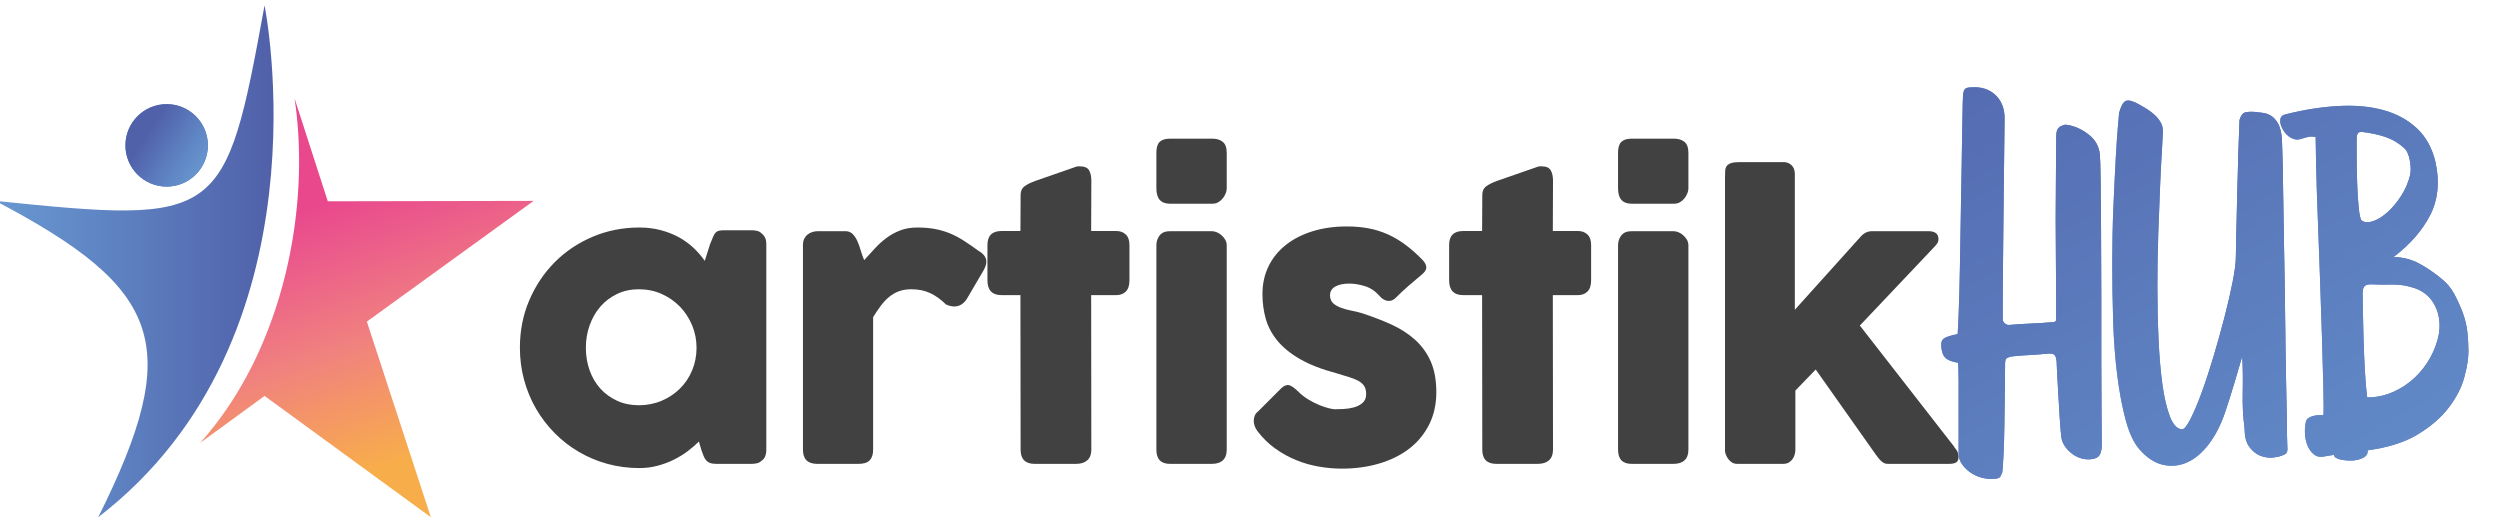 <?xml version="1.0" encoding="utf-8"?>
<!-- Generator: Adobe Illustrator 28.3.0, SVG Export Plug-In . SVG Version: 6.00 Build 0)  -->
<svg version="1.1" id="Capa_1" xmlns="http://www.w3.org/2000/svg" xmlns:xlink="http://www.w3.org/1999/xlink" x="0px" y="0px"
	 width="206.78px" height="43px" viewBox="0 0 206.78 43" enable-background="new 0 0 206.78 43" xml:space="preserve">
<g>
	<g>
		<path fill="#414142" d="M63.385,37.246c0,0.172-0.03,0.336-0.091,0.492c-0.061,0.157-0.162,0.28-0.303,0.371
			c-0.111,0.111-0.242,0.182-0.394,0.212c-0.151,0.03-0.283,0.045-0.394,0.045h-2.985c-0.212,0-0.384-0.028-0.515-0.083
			c-0.131-0.055-0.237-0.134-0.318-0.235c-0.081-0.101-0.149-0.225-0.205-0.371c-0.056-0.146-0.114-0.305-0.174-0.477l-0.197-0.682
			c-0.273,0.273-0.583,0.541-0.932,0.803c-0.348,0.263-0.733,0.498-1.152,0.705c-0.419,0.207-0.869,0.374-1.349,0.5
			c-0.48,0.126-0.977,0.189-1.493,0.189c-0.919,0-1.801-0.116-2.644-0.348c-0.844-0.232-1.632-0.563-2.364-0.993
			c-0.733-0.429-1.397-0.945-1.993-1.546c-0.596-0.601-1.109-1.27-1.538-2.008c-0.43-0.737-0.76-1.533-0.993-2.387
			c-0.233-0.853-0.349-1.745-0.349-2.675c0-1.404,0.258-2.71,0.773-3.917c0.515-1.207,1.217-2.258,2.106-3.152
			c0.889-0.894,1.935-1.596,3.137-2.106c1.202-0.51,2.49-0.765,3.864-0.765c0.626,0,1.21,0.071,1.75,0.212
			c0.54,0.142,1.035,0.333,1.485,0.576c0.449,0.242,0.856,0.533,1.22,0.871c0.364,0.339,0.682,0.705,0.955,1.099l0.439-1.379
			c0.101-0.252,0.184-0.457,0.25-0.614c0.066-0.157,0.136-0.273,0.212-0.348c0.076-0.076,0.169-0.126,0.28-0.152
			c0.111-0.025,0.268-0.038,0.47-0.038h2.258c0.111,0,0.242,0.015,0.394,0.045c0.151,0.03,0.283,0.101,0.394,0.212
			c0.141,0.111,0.242,0.237,0.303,0.379c0.061,0.142,0.091,0.303,0.091,0.485V37.246z M48.458,28.76
			c0,0.667,0.103,1.291,0.311,1.872c0.207,0.581,0.502,1.084,0.886,1.508c0.384,0.424,0.846,0.76,1.387,1.008
			c0.54,0.248,1.139,0.371,1.796,0.371c0.677,0,1.306-0.124,1.887-0.371c0.581-0.247,1.086-0.583,1.515-1.008
			c0.429-0.424,0.765-0.927,1.008-1.508c0.242-0.581,0.364-1.205,0.364-1.872c0-0.646-0.121-1.263-0.364-1.849
			s-0.578-1.101-1.008-1.546c-0.43-0.444-0.935-0.796-1.515-1.053c-0.581-0.258-1.21-0.386-1.887-0.386
			c-0.657,0-1.255,0.129-1.796,0.386c-0.541,0.258-1.003,0.609-1.387,1.053c-0.384,0.445-0.679,0.96-0.886,1.546
			C48.562,27.497,48.458,28.113,48.458,28.76z"/>
		<path fill="#414142" d="M66.415,20.244c0-0.192,0.035-0.358,0.106-0.5c0.071-0.141,0.164-0.258,0.28-0.349
			c0.116-0.091,0.247-0.159,0.394-0.205c0.146-0.045,0.29-0.068,0.432-0.068h2.288c0.252,0,0.455,0.076,0.606,0.227
			c0.152,0.151,0.28,0.344,0.386,0.576c0.106,0.233,0.199,0.49,0.28,0.773c0.081,0.283,0.177,0.556,0.288,0.818
			c0.303-0.333,0.604-0.662,0.902-0.985c0.298-0.323,0.619-0.611,0.962-0.864c0.343-0.252,0.72-0.457,1.129-0.614
			c0.409-0.157,0.876-0.235,1.402-0.235c0.546,0,1.033,0.04,1.462,0.121c0.429,0.081,0.836,0.2,1.22,0.356
			c0.384,0.157,0.765,0.356,1.144,0.599c0.379,0.242,0.79,0.525,1.235,0.849c0.434,0.253,0.652,0.551,0.652,0.894
			c0,0.222-0.086,0.48-0.258,0.773l-1.379,2.349c-0.273,0.394-0.611,0.591-1.015,0.591c-0.202,0-0.43-0.055-0.682-0.167
			c-0.434-0.424-0.877-0.74-1.326-0.947c-0.45-0.207-0.962-0.311-1.538-0.311c-0.394,0-0.74,0.056-1.038,0.167
			c-0.298,0.111-0.568,0.268-0.811,0.47c-0.242,0.202-0.47,0.445-0.682,0.727c-0.212,0.283-0.424,0.596-0.636,0.939V37.2
			c0,0.384-0.094,0.674-0.28,0.871c-0.187,0.197-0.498,0.296-0.932,0.296h-3.41c-0.788,0-1.182-0.389-1.182-1.167V20.244z"/>
		<path fill="#414142" d="M84.417,16.122c0-0.313,0.103-0.548,0.311-0.705c0.207-0.157,0.502-0.305,0.887-0.447l3.44-1.197
			c0.05-0.01,0.098-0.015,0.144-0.015c0.045,0,0.088,0,0.129,0c0.374,0,0.624,0.109,0.75,0.326c0.126,0.217,0.189,0.503,0.189,0.856
			l-0.015,4.167h2.076c0.323,0,0.586,0.096,0.788,0.288c0.202,0.192,0.303,0.48,0.303,0.864v2.925c0,0.424-0.101,0.735-0.303,0.932
			c-0.202,0.197-0.465,0.295-0.788,0.295h-2.076L90.266,37.2c0,0.384-0.111,0.674-0.333,0.871c-0.222,0.197-0.53,0.296-0.924,0.296
			h-3.425c-0.778,0-1.167-0.389-1.167-1.167l-0.015-12.789h-1.561c-0.778,0-1.167-0.409-1.167-1.227v-2.925
			c0-0.768,0.389-1.152,1.167-1.152h1.561L84.417,16.122z"/>
		<path fill="#414142" d="M95.645,12.637c0-0.424,0.091-0.725,0.273-0.902c0.182-0.177,0.465-0.265,0.849-0.265h3.516
			c0.354,0,0.639,0.088,0.856,0.265c0.217,0.177,0.326,0.477,0.326,0.902v2.955c0,0.121-0.028,0.253-0.083,0.394
			c-0.056,0.142-0.134,0.278-0.235,0.409c-0.101,0.131-0.225,0.24-0.371,0.326c-0.147,0.086-0.311,0.129-0.492,0.129h-3.516
			c-0.748,0-1.121-0.419-1.121-1.258V12.637z M95.645,20.304c0-0.323,0.091-0.601,0.273-0.833c0.182-0.232,0.465-0.349,0.849-0.349
			h3.47c0.121,0,0.252,0.028,0.394,0.083c0.141,0.056,0.273,0.136,0.394,0.242c0.121,0.106,0.225,0.23,0.311,0.371
			c0.086,0.142,0.129,0.303,0.129,0.485V37.2c0,0.384-0.106,0.674-0.318,0.871c-0.212,0.197-0.515,0.296-0.909,0.296h-3.47
			c-0.748,0-1.121-0.389-1.121-1.167V20.304z"/>
		<path fill="#414142" d="M107.374,32.381c0.273,0.273,0.568,0.503,0.887,0.689c0.318,0.187,0.623,0.339,0.917,0.455
			c0.293,0.116,0.551,0.2,0.773,0.25c0.222,0.051,0.374,0.076,0.455,0.076c0.192,0,0.437-0.008,0.735-0.023
			c0.298-0.015,0.583-0.061,0.856-0.136c0.273-0.076,0.508-0.199,0.705-0.371c0.197-0.172,0.295-0.414,0.295-0.727
			c0-0.283-0.056-0.508-0.167-0.674s-0.273-0.308-0.485-0.424c-0.212-0.116-0.473-0.22-0.781-0.311
			c-0.308-0.091-0.654-0.197-1.038-0.318c-1.212-0.323-2.212-0.712-3-1.167s-1.412-0.962-1.871-1.523
			c-0.46-0.561-0.78-1.164-0.962-1.811c-0.182-0.646-0.273-1.328-0.273-2.046c0-0.838,0.167-1.601,0.5-2.288
			c0.333-0.687,0.808-1.275,1.424-1.765c0.616-0.49,1.354-0.869,2.212-1.136c0.859-0.268,1.813-0.402,2.864-0.402
			c0.637,0,1.233,0.053,1.788,0.159c0.555,0.106,1.086,0.273,1.591,0.5c0.505,0.227,0.998,0.52,1.478,0.879
			c0.48,0.359,0.957,0.786,1.432,1.281c0.172,0.202,0.26,0.392,0.265,0.568c0.005,0.177-0.109,0.366-0.341,0.568
			c-0.394,0.323-0.77,0.642-1.129,0.955c-0.359,0.313-0.73,0.662-1.114,1.046c-0.121,0.101-0.243,0.164-0.364,0.189
			c-0.121,0.025-0.237,0.023-0.348-0.008c-0.111-0.03-0.217-0.081-0.318-0.151c-0.101-0.071-0.192-0.157-0.273-0.258
			c-0.354-0.394-0.758-0.659-1.212-0.796s-0.879-0.205-1.273-0.205c-0.495,0-0.889,0.086-1.182,0.258
			c-0.293,0.172-0.43,0.434-0.409,0.788c0.02,0.263,0.119,0.467,0.296,0.614c0.177,0.147,0.394,0.265,0.652,0.356
			c0.257,0.091,0.53,0.164,0.818,0.22c0.288,0.056,0.553,0.119,0.796,0.189c0.909,0.293,1.743,0.611,2.5,0.955
			c0.758,0.344,1.414,0.765,1.97,1.265c0.555,0.5,0.987,1.099,1.296,1.796c0.308,0.697,0.462,1.546,0.462,2.546
			c0,1-0.2,1.894-0.599,2.682c-0.399,0.788-0.947,1.45-1.644,1.985c-0.697,0.536-1.523,0.945-2.478,1.227
			c-0.955,0.283-1.983,0.424-3.084,0.424c-0.627,0-1.263-0.056-1.909-0.167c-0.647-0.111-1.273-0.29-1.879-0.538
			c-0.606-0.247-1.182-0.566-1.727-0.955c-0.546-0.389-1.031-0.861-1.455-1.417c-0.111-0.141-0.195-0.29-0.25-0.447
			c-0.056-0.156-0.081-0.311-0.076-0.462c0.005-0.151,0.035-0.29,0.091-0.417c0.055-0.126,0.144-0.235,0.265-0.326l1.955-1.955
			c0.243-0.202,0.457-0.273,0.644-0.212C106.841,31.927,107.081,32.099,107.374,32.381z"/>
		<path fill="#414142" d="M122.603,16.122c0-0.313,0.103-0.548,0.311-0.705c0.207-0.157,0.503-0.305,0.886-0.447l3.44-1.197
			c0.051-0.01,0.099-0.015,0.144-0.015c0.046,0,0.088,0,0.129,0c0.374,0,0.624,0.109,0.75,0.326
			c0.126,0.217,0.189,0.503,0.189,0.856l-0.015,4.167h2.076c0.323,0,0.586,0.096,0.788,0.288c0.202,0.192,0.303,0.48,0.303,0.864
			v2.925c0,0.424-0.101,0.735-0.303,0.932c-0.202,0.197-0.465,0.295-0.788,0.295h-2.076l0.015,12.789
			c0,0.384-0.111,0.674-0.333,0.871c-0.222,0.197-0.53,0.296-0.924,0.296h-3.425c-0.778,0-1.167-0.389-1.167-1.167l-0.015-12.789
			h-1.561c-0.778,0-1.167-0.409-1.167-1.227v-2.925c0-0.768,0.389-1.152,1.167-1.152h1.561L122.603,16.122z"/>
		<path fill="#414142" d="M133.831,12.637c0-0.424,0.091-0.725,0.273-0.902c0.182-0.177,0.464-0.265,0.849-0.265h3.516
			c0.354,0,0.639,0.088,0.856,0.265c0.217,0.177,0.326,0.477,0.326,0.902v2.955c0,0.121-0.028,0.253-0.083,0.394
			c-0.056,0.142-0.134,0.278-0.235,0.409c-0.101,0.131-0.225,0.24-0.371,0.326c-0.147,0.086-0.311,0.129-0.493,0.129h-3.516
			c-0.748,0-1.121-0.419-1.121-1.258V12.637z M133.831,20.304c0-0.323,0.091-0.601,0.273-0.833c0.182-0.232,0.464-0.349,0.849-0.349
			h3.47c0.121,0,0.252,0.028,0.394,0.083c0.141,0.056,0.273,0.136,0.394,0.242c0.121,0.106,0.225,0.23,0.311,0.371
			c0.086,0.142,0.129,0.303,0.129,0.485V37.2c0,0.384-0.106,0.674-0.318,0.871c-0.212,0.197-0.515,0.296-0.909,0.296h-3.47
			c-0.748,0-1.121-0.389-1.121-1.167V20.304z"/>
		<path fill="#414142" d="M142.681,14.561c0-0.172,0.005-0.328,0.015-0.47c0.01-0.141,0.053-0.263,0.129-0.364
			c0.076-0.101,0.194-0.179,0.356-0.235c0.161-0.055,0.389-0.083,0.682-0.083h3.622c0.192,0,0.351,0.033,0.477,0.098
			c0.126,0.066,0.227,0.149,0.303,0.25c0.076,0.101,0.126,0.21,0.152,0.326c0.025,0.116,0.038,0.225,0.038,0.326v11.213l5.455-6.061
			c0.263-0.293,0.576-0.439,0.939-0.439h4.652c0.555,0,0.833,0.217,0.833,0.652c0,0.111-0.018,0.202-0.053,0.273
			c-0.035,0.071-0.109,0.172-0.22,0.303l-6.228,6.577l7.834,10.062h-0.03c0.131,0.131,0.225,0.265,0.28,0.401
			c0.056,0.136,0.083,0.26,0.083,0.371c0,0.233-0.063,0.392-0.189,0.477c-0.126,0.086-0.316,0.129-0.568,0.129h-5.122
			c-0.172,0-0.333-0.066-0.485-0.197c-0.151-0.131-0.318-0.328-0.5-0.591l-4.955-7.016l-1.682,1.743V37.2
			c0,0.081-0.013,0.187-0.038,0.318c-0.025,0.131-0.076,0.26-0.151,0.386c-0.076,0.126-0.18,0.235-0.311,0.326
			c-0.131,0.091-0.303,0.136-0.515,0.136h-3.804c-0.182,0-0.339-0.048-0.47-0.144c-0.131-0.096-0.235-0.205-0.311-0.326
			c-0.076-0.121-0.131-0.235-0.167-0.341c-0.036-0.106-0.053-0.169-0.053-0.189V14.561z"/>
	</g>
	<g>
		<g>
			<defs>
				<path id="SVGID_1_" d="M13.783,8.614c1.884,0,3.411,1.527,3.411,3.41c0,1.884-1.527,3.411-3.411,3.411
					c-1.884,0-3.41-1.527-3.41-3.411C10.373,10.141,11.9,8.614,13.783,8.614"/>
			</defs>
			
				<linearGradient id="SVGID_00000013161048444872406220000015976852930351054269_" gradientUnits="userSpaceOnUse" x1="10.373" y1="12.024" x2="17.194" y2="12.024">
				<stop  offset="0" style="stop-color:#6898D0"/>
				<stop  offset="0.342" style="stop-color:#6087C5"/>
				<stop  offset="1" style="stop-color:#5060A9"/>
			</linearGradient>
			
				<use xlink:href="#SVGID_1_"  overflow="visible" fill-rule="evenodd" clip-rule="evenodd" fill="url(#SVGID_00000013161048444872406220000015976852930351054269_)"/>
			<clipPath id="SVGID_00000027562324713119005450000005749464723641226429_">
				<use xlink:href="#SVGID_1_"  overflow="visible"/>
			</clipPath>
			
				<linearGradient id="SVGID_00000137833136352343795410000012931776126333764496_" gradientUnits="userSpaceOnUse" x1="16.942" y1="14.046" x2="12.123" y2="10.962">
				<stop  offset="0" style="stop-color:#6898D0"/>
				<stop  offset="0.342" style="stop-color:#6087C5"/>
				<stop  offset="1" style="stop-color:#5060A9"/>
			</linearGradient>
			
				<rect x="10.373" y="8.614" clip-path="url(#SVGID_00000027562324713119005450000005749464723641226429_)" fill="url(#SVGID_00000137833136352343795410000012931776126333764496_)" width="6.821" height="6.821"/>
		</g>
		
			<linearGradient id="SVGID_00000101781700081032450930000016360595153094535861_" gradientUnits="userSpaceOnUse" x1="34.083" y1="37.772" x2="27.005" y2="16.653">
			<stop  offset="0" style="stop-color:#F8AD4B"/>
			<stop  offset="0.471" style="stop-color:#F0817F"/>
			<stop  offset="0.83" style="stop-color:#EB5A8B"/>
			<stop  offset="1" style="stop-color:#E9488C"/>
		</linearGradient>
		<path fill-rule="evenodd" clip-rule="evenodd" fill="url(#SVGID_00000101781700081032450930000016360595153094535861_)" d="
			M44.136,16.616l-17.025,0.033l-2.748-8.514c0.04,0.268,0.078,0.54,0.112,0.814c0.019,0.157,0.036,0.316,0.053,0.475
			c0.008,0.069,0.016,0.138,0.023,0.208c0.015,0.143,0.029,0.288,0.042,0.432c0.012,0.137,0.024,0.274,0.035,0.412
			c0.011,0.146,0.022,0.292,0.032,0.439c0.009,0.14,0.017,0.28,0.025,0.42c0.008,0.147,0.015,0.294,0.021,0.441
			c0.006,0.143,0.011,0.287,0.015,0.43c0.004,0.148,0.009,0.296,0.011,0.445c0.003,0.145,0.004,0.29,0.005,0.435
			c0.001,0.15,0.002,0.299,0.001,0.45c-0.001,0.147-0.003,0.294-0.006,0.441c-0.003,0.151-0.005,0.301-0.009,0.452
			c-0.004,0.15-0.011,0.3-0.017,0.45c-0.006,0.15-0.012,0.3-0.019,0.451c-0.008,0.153-0.018,0.307-0.028,0.46
			c-0.01,0.149-0.018,0.299-0.029,0.449c-0.012,0.156-0.026,0.314-0.04,0.47c-0.013,0.148-0.025,0.295-0.039,0.444
			c-0.016,0.164-0.035,0.329-0.054,0.494c-0.016,0.141-0.03,0.282-0.047,0.424c-0.022,0.184-0.048,0.369-0.074,0.554
			c-0.017,0.123-0.031,0.245-0.049,0.368c-0.044,0.304-0.092,0.608-0.143,0.912c-0.019,0.113-0.041,0.227-0.062,0.34
			c-0.035,0.195-0.069,0.391-0.107,0.586c-0.025,0.131-0.054,0.262-0.08,0.393c-0.036,0.178-0.072,0.355-0.111,0.533
			c-0.03,0.137-0.063,0.274-0.094,0.411c-0.039,0.171-0.078,0.342-0.12,0.513c-0.034,0.139-0.071,0.279-0.107,0.418
			c-0.043,0.168-0.086,0.336-0.131,0.504c-0.038,0.141-0.078,0.281-0.118,0.421c-0.047,0.166-0.094,0.331-0.143,0.496
			c-0.042,0.141-0.086,0.282-0.13,0.423c-0.051,0.163-0.101,0.326-0.154,0.489c-0.046,0.142-0.094,0.283-0.142,0.424
			c-0.055,0.161-0.11,0.322-0.167,0.482c-0.05,0.141-0.102,0.281-0.154,0.422c-0.059,0.16-0.119,0.319-0.18,0.478
			c-0.054,0.139-0.109,0.278-0.164,0.417c-0.063,0.158-0.128,0.316-0.193,0.474c-0.058,0.138-0.116,0.275-0.175,0.412
			c-0.068,0.157-0.137,0.313-0.207,0.469c-0.061,0.136-0.123,0.272-0.187,0.407c-0.072,0.155-0.147,0.309-0.221,0.463
			c-0.065,0.134-0.13,0.267-0.197,0.4c-0.077,0.154-0.157,0.307-0.237,0.46c-0.068,0.131-0.137,0.261-0.207,0.391
			c-0.083,0.153-0.168,0.304-0.253,0.456c-0.072,0.127-0.143,0.255-0.216,0.381c-0.089,0.152-0.18,0.303-0.271,0.454
			c-0.074,0.123-0.148,0.246-0.224,0.368c-0.095,0.151-0.192,0.301-0.29,0.451c-0.077,0.119-0.153,0.238-0.232,0.355
			c-0.102,0.152-0.208,0.303-0.313,0.453c-0.078,0.112-0.155,0.224-0.234,0.334c-0.113,0.157-0.23,0.311-0.346,0.465
			c-0.076,0.101-0.151,0.204-0.228,0.304c-0.131,0.169-0.266,0.335-0.4,0.5c-0.067,0.083-0.132,0.167-0.201,0.25
			c-0.205,0.246-0.414,0.489-0.628,0.729l5.325-3.884l13.754,10.033l-5.292-16.181L44.136,16.616z"/>
		
			<linearGradient id="SVGID_00000137841221852577788080000006524277060281453978_" gradientUnits="userSpaceOnUse" x1="-0.373" y1="21.613" x2="22.628" y2="21.613">
			<stop  offset="0" style="stop-color:#6898D0"/>
			<stop  offset="0.342" style="stop-color:#6087C5"/>
			<stop  offset="1" style="stop-color:#5060A9"/>
		</linearGradient>
		<path fill-rule="evenodd" clip-rule="evenodd" fill="url(#SVGID_00000137841221852577788080000006524277060281453978_)" d="
			M21.881,0.447C18.628,18.287,18.31,18.53-0.373,16.616c13.849,7.292,15.593,11.923,8.5,26.162
			C27.457,27.899,21.881,0.447,21.881,0.447z"/>
	</g>
	<g>
		<defs>
			<path id="SVGID_00000126312626245508702200000015184781293259627711_" d="M161.958,30.005c-0.503-0.075-0.855-0.213-1.056-0.415
				c-0.202-0.201-0.315-0.528-0.339-0.981c-0.025-0.276,0.044-0.477,0.207-0.604c0.163-0.125,0.547-0.251,1.15-0.377
				c0.025-0.302,0.057-0.962,0.094-1.98c0.038-1.018,0.069-2.219,0.094-3.602c0.025-1.383,0.05-2.848,0.075-4.395
				c0.025-1.547,0.05-3.005,0.075-4.376c0.025-1.371,0.044-2.552,0.057-3.546c0.012-0.993,0.031-1.628,0.057-1.905
				c0.025-0.251,0.088-0.415,0.189-0.49c0.1-0.075,0.276-0.113,0.528-0.113c0.805-0.05,1.458,0.164,1.962,0.641
				c0.503,0.478,0.754,1.119,0.754,1.924c0,0.277-0.007,0.855-0.019,1.735c-0.013,0.881-0.025,1.905-0.038,3.074
				c-0.013,1.169-0.025,2.414-0.038,3.735c-0.013,1.32-0.025,2.553-0.038,3.697c-0.013,1.145-0.019,2.125-0.019,2.942
				c0,0.817,0,1.301,0,1.452c0,0.126,0.062,0.239,0.189,0.339c0.125,0.101,0.251,0.139,0.377,0.113
				c0.578-0.05,1.169-0.088,1.773-0.113c0.604-0.025,1.194-0.062,1.773-0.113c0.201,0,0.302-0.069,0.302-0.207
				c0-0.138,0-0.27,0-0.396c0-0.251,0-0.786,0-1.603c0-0.817-0.007-1.766-0.019-2.848c-0.013-1.081-0.019-2.225-0.019-3.433
				c0-1.207,0.006-2.326,0.019-3.357c0.012-1.031,0.019-1.905,0.019-2.622c0-0.717,0.012-1.137,0.038-1.264
				c0.05-0.226,0.163-0.383,0.339-0.471c0.176-0.088,0.314-0.132,0.415-0.132c0.654,0.075,1.276,0.339,1.867,0.792
				c0.59,0.453,0.911,1.031,0.962,1.735c0.025,0.252,0.044,0.949,0.057,2.093c0.012,1.145,0.025,2.534,0.038,4.169
				c0.012,1.635,0.019,3.389,0.019,5.262c0,1.874,0,3.653,0,5.338c0,1.685,0.006,3.175,0.019,4.47
				c0.012,1.295,0.019,2.169,0.019,2.622c0,0.326-0.051,0.59-0.151,0.792c-0.101,0.201-0.302,0.327-0.604,0.377
				c-0.302,0.05-0.598,0.038-0.886-0.038c-0.289-0.075-0.56-0.207-0.811-0.396c-0.252-0.189-0.459-0.409-0.622-0.66
				c-0.164-0.252-0.258-0.528-0.283-0.83c-0.051-0.453-0.094-1.006-0.132-1.66c-0.038-0.654-0.075-1.295-0.113-1.924
				c-0.038-0.628-0.07-1.188-0.094-1.678c-0.025-0.49-0.038-0.786-0.038-0.886c-0.025-0.276-0.089-0.459-0.189-0.547
				c-0.101-0.088-0.289-0.119-0.566-0.094c-0.478,0.051-0.962,0.088-1.452,0.113c-0.49,0.025-0.975,0.063-1.452,0.113
				c-0.277,0.051-0.447,0.113-0.509,0.189c-0.063,0.075-0.094,0.226-0.094,0.453c0,0.629-0.007,1.415-0.019,2.358
				c-0.013,0.943-0.025,1.873-0.038,2.791c-0.013,0.918-0.038,1.735-0.075,2.452c-0.038,0.717-0.07,1.163-0.094,1.339
				c-0.051,0.125-0.101,0.239-0.151,0.339c-0.051,0.1-0.164,0.163-0.339,0.189c-0.277,0.05-0.598,0.044-0.962-0.019
				c-0.365-0.063-0.704-0.189-1.019-0.377c-0.315-0.189-0.585-0.428-0.811-0.717c-0.226-0.289-0.339-0.622-0.339-1
				c0-0.453,0-1.031,0-1.735c0-0.704,0-1.421,0-2.15c0-0.73,0-1.421,0-2.075C161.995,30.86,161.982,30.357,161.958,30.005z"/>
		</defs>
		
			<linearGradient id="SVGID_00000062912927362876777050000011871777535867559298_" gradientUnits="userSpaceOnUse" x1="160.557" y1="23.416" x2="173.84" y2="23.416">
			<stop  offset="0" style="stop-color:#6898D0"/>
			<stop  offset="0.342" style="stop-color:#6087C5"/>
			<stop  offset="1" style="stop-color:#5060A9"/>
		</linearGradient>
		
			<use xlink:href="#SVGID_00000126312626245508702200000015184781293259627711_"  overflow="visible" fill="url(#SVGID_00000062912927362876777050000011871777535867559298_)"/>
		<clipPath id="SVGID_00000138534943643656312330000003047464740024685967_">
			<use xlink:href="#SVGID_00000126312626245508702200000015184781293259627711_"  overflow="visible"/>
		</clipPath>
		
			<linearGradient id="SVGID_00000143613135993707397590000009791704965177855140_" gradientUnits="userSpaceOnUse" x1="88.84" y1="523.387" x2="133.139" y2="600.116" gradientTransform="matrix(-1 0 0 -1 291.971 588.979)">
			<stop  offset="0" style="stop-color:#6898D0"/>
			<stop  offset="0.342" style="stop-color:#6087C5"/>
			<stop  offset="1" style="stop-color:#5060A9"/>
		</linearGradient>
		
			<polygon clip-path="url(#SVGID_00000138534943643656312330000003047464740024685967_)" fill="url(#SVGID_00000143613135993707397590000009791704965177855140_)" points="
			155.298,-9.097 206.665,-9.097 206.665,63.552 155.298,63.552 		"/>
	</g>
	<g>
		<defs>
			<path id="SVGID_00000168101811980605167430000015268872794959078029_" d="M185.459,29.477c-0.226,0.78-0.453,1.546-0.679,2.301
				c-0.226,0.754-0.466,1.509-0.717,2.263c-0.353,1.056-0.805,1.949-1.358,2.678c-0.553,0.729-1.157,1.238-1.811,1.528
				c-0.654,0.289-1.327,0.352-2.018,0.189c-0.692-0.164-1.339-0.598-1.943-1.301c-0.453-0.528-0.824-1.327-1.113-2.395
				c-0.289-1.069-0.522-2.301-0.698-3.697c-0.176-1.396-0.289-2.892-0.339-4.489c-0.051-1.597-0.075-3.193-0.075-4.791
				c0-1.597,0.031-3.137,0.094-4.621c0.062-1.483,0.126-2.797,0.189-3.942c0.062-1.144,0.126-2.068,0.189-2.773
				c0.062-0.704,0.094-1.068,0.094-1.094c0.151-0.553,0.333-0.88,0.547-0.981c0.213-0.1,0.572-0.012,1.075,0.264
				c0.226,0.126,0.459,0.264,0.698,0.415c0.239,0.151,0.458,0.321,0.66,0.509c0.201,0.189,0.364,0.403,0.49,0.641
				c0.125,0.239,0.176,0.509,0.151,0.811c0,0.151-0.025,0.622-0.075,1.414c-0.051,0.792-0.101,1.773-0.151,2.942
				c-0.051,1.169-0.101,2.477-0.151,3.923c-0.051,1.446-0.075,2.911-0.075,4.395c0,1.484,0.031,2.936,0.094,4.357
				c0.062,1.421,0.17,2.678,0.321,3.772c0.151,1.094,0.358,1.98,0.622,2.659c0.264,0.679,0.597,1.031,1,1.056
				c0.176,0,0.408-0.283,0.698-0.849c0.289-0.566,0.597-1.295,0.924-2.188c0.327-0.892,0.654-1.886,0.981-2.98
				c0.326-1.094,0.628-2.175,0.905-3.244c0.276-1.069,0.503-2.05,0.679-2.943c0.176-0.892,0.264-1.59,0.264-2.093
				c0-0.326,0.012-0.981,0.038-1.962c0.025-0.981,0.05-2.056,0.075-3.225c0.025-1.169,0.057-2.32,0.094-3.451
				c0.038-1.132,0.069-2.012,0.094-2.641c0.1-0.352,0.245-0.559,0.434-0.622c0.189-0.062,0.458-0.081,0.811-0.057
				c0.176,0.025,0.39,0.051,0.641,0.075c0.251,0.025,0.49,0.107,0.717,0.245c0.226,0.139,0.421,0.353,0.585,0.641
				c0.163,0.289,0.27,0.698,0.321,1.226c0,0.101,0.012,0.503,0.038,1.207c0.025,0.704,0.044,1.603,0.057,2.697
				c0.012,1.094,0.031,2.32,0.057,3.678c0.025,1.358,0.05,2.754,0.075,4.187c0.025,1.433,0.044,2.848,0.057,4.244
				c0.012,1.396,0.031,2.672,0.057,3.829c0.025,1.156,0.044,2.137,0.057,2.942c0.012,0.805,0.019,1.333,0.019,1.584
				c0.025,0.704,0.038,1.163,0.038,1.377c0,0.213-0.101,0.358-0.302,0.434c-0.277,0.125-0.598,0.201-0.962,0.226
				c-0.365,0.025-0.717-0.038-1.056-0.189c-0.339-0.151-0.629-0.403-0.868-0.754c-0.239-0.353-0.358-0.855-0.358-1.509
				c-0.126-0.905-0.176-1.892-0.151-2.961C185.522,31.369,185.509,30.382,185.459,29.477z"/>
		</defs>
		
			<linearGradient id="SVGID_00000076606011799787481650000004598156899178974887_" gradientUnits="userSpaceOnUse" x1="174.708" y1="23.418" x2="189.194" y2="23.418">
			<stop  offset="0" style="stop-color:#6898D0"/>
			<stop  offset="0.342" style="stop-color:#6087C5"/>
			<stop  offset="1" style="stop-color:#5060A9"/>
		</linearGradient>
		
			<use xlink:href="#SVGID_00000168101811980605167430000015268872794959078029_"  overflow="visible" fill="url(#SVGID_00000076606011799787481650000004598156899178974887_)"/>
		<clipPath id="SVGID_00000010989988628225545970000017726289322457950870_">
			<use xlink:href="#SVGID_00000168101811980605167430000015268872794959078029_"  overflow="visible"/>
		</clipPath>
		
			<linearGradient id="SVGID_00000126291528758797051150000016120275014159813255_" gradientUnits="userSpaceOnUse" x1="88.84" y1="523.387" x2="133.139" y2="600.116" gradientTransform="matrix(-1 0 0 -1 291.971 588.979)">
			<stop  offset="0" style="stop-color:#6898D0"/>
			<stop  offset="0.342" style="stop-color:#6087C5"/>
			<stop  offset="1" style="stop-color:#5060A9"/>
		</linearGradient>
		
			<polygon clip-path="url(#SVGID_00000010989988628225545970000017726289322457950870_)" fill="url(#SVGID_00000126291528758797051150000016120275014159813255_)" points="
			155.298,-9.097 206.665,-9.097 206.665,63.552 155.298,63.552 		"/>
	</g>
	<g>
		<defs>
			<path id="SVGID_00000181069084651492750860000009231385946257889158_" d="M203.678,25.817c0.201,0.528,0.333,1.063,0.396,1.603
				c0.062,0.541,0.094,1.088,0.094,1.641c0,0.579-0.113,1.289-0.339,2.131c-0.226,0.843-0.654,1.678-1.282,2.508
				c-0.629,0.83-1.484,1.571-2.565,2.226c-1.082,0.654-2.465,1.094-4.15,1.32c0.025,0.276-0.101,0.484-0.377,0.622
				c-0.277,0.138-0.585,0.213-0.924,0.226c-0.339,0.012-0.667-0.019-0.981-0.094c-0.315-0.075-0.485-0.202-0.509-0.377
				c-0.126,0.025-0.277,0.05-0.453,0.075c-0.176,0.025-0.327,0.05-0.453,0.075c-0.302,0.05-0.566-0.025-0.792-0.226
				c-0.226-0.202-0.396-0.453-0.509-0.754c-0.113-0.302-0.176-0.635-0.189-1c-0.013-0.365,0.019-0.685,0.094-0.962
				c0.05-0.176,0.213-0.308,0.49-0.396c0.276-0.088,0.591-0.12,0.943-0.094c0.025-0.277,0.025-0.994,0-2.15
				c-0.025-1.156-0.063-2.533-0.113-4.131c-0.051-1.597-0.107-3.301-0.17-5.111c-0.063-1.811-0.126-3.527-0.189-5.149
				c-0.063-1.622-0.107-3.024-0.132-4.206c-0.025-1.182-0.038-1.936-0.038-2.263c-0.277-0.05-0.516-0.044-0.717,0.019
				c-0.202,0.063-0.402,0.12-0.604,0.17c-0.201,0.051-0.408,0.025-0.622-0.075c-0.213-0.1-0.396-0.239-0.547-0.415
				c-0.151-0.176-0.27-0.377-0.358-0.603c-0.088-0.226-0.107-0.44-0.057-0.641c0.051-0.176,0.202-0.289,0.453-0.339
				c1.509-0.377,2.955-0.604,4.338-0.679c1.383-0.075,2.621,0.038,3.715,0.339c1.094,0.302,2.018,0.805,2.773,1.509
				c0.754,0.704,1.27,1.647,1.547,2.829c0.352,1.635,0.201,3.087-0.453,4.357c-0.654,1.27-1.66,2.421-3.018,3.451
				c0.779,0.025,1.484,0.207,2.112,0.547c0.628,0.339,1.232,0.749,1.811,1.226c0.453,0.353,0.811,0.773,1.075,1.264
				C203.244,24.78,203.477,25.289,203.678,25.817z M194.927,11.483c0,0.252,0,0.73,0,1.433c0,0.704,0.012,1.44,0.038,2.207
				c0.025,0.767,0.069,1.459,0.132,2.075c0.062,0.617,0.144,0.962,0.245,1.037c0.226,0.176,0.54,0.195,0.943,0.057
				c0.402-0.138,0.804-0.39,1.207-0.754c0.402-0.364,0.773-0.811,1.113-1.339c0.339-0.528,0.585-1.094,0.736-1.697
				c0.075-0.327,0.069-0.736-0.019-1.226c-0.089-0.49-0.245-0.836-0.472-1.037c-0.478-0.427-1.006-0.736-1.584-0.924
				c-0.579-0.189-1.195-0.321-1.849-0.396c-0.202-0.025-0.334,0.013-0.396,0.113C194.958,11.131,194.927,11.282,194.927,11.483z
				 M201.717,27.666c0.151-0.88,0.044-1.679-0.321-2.395c-0.365-0.717-0.937-1.201-1.716-1.452
				c-0.604-0.201-1.201-0.295-1.792-0.283c-0.591,0.013-1.188,0.007-1.792-0.019c-0.277,0-0.459,0.063-0.547,0.189
				c-0.089,0.126-0.132,0.315-0.132,0.566c0,0.151,0.006,0.585,0.019,1.301c0.012,0.717,0.031,1.522,0.057,2.414
				c0.025,0.893,0.062,1.792,0.113,2.697c0.05,0.905,0.113,1.634,0.189,2.188c0.754,0,1.471-0.151,2.15-0.453
				c0.679-0.302,1.276-0.698,1.792-1.188c0.515-0.49,0.943-1.043,1.282-1.66C201.358,28.955,201.591,28.32,201.717,27.666z"/>
		</defs>
		
			<linearGradient id="SVGID_00000023240381143075911610000008107149482273021869_" gradientUnits="userSpaceOnUse" x1="188.6" y1="23.421" x2="204.168" y2="23.421">
			<stop  offset="0" style="stop-color:#6898D0"/>
			<stop  offset="0.342" style="stop-color:#6087C5"/>
			<stop  offset="1" style="stop-color:#5060A9"/>
		</linearGradient>
		
			<use xlink:href="#SVGID_00000181069084651492750860000009231385946257889158_"  overflow="visible" fill="url(#SVGID_00000023240381143075911610000008107149482273021869_)"/>
		<clipPath id="SVGID_00000049216775563625661780000001764551550895284411_">
			<use xlink:href="#SVGID_00000181069084651492750860000009231385946257889158_"  overflow="visible"/>
		</clipPath>
		
			<linearGradient id="SVGID_00000155845537825584246470000002060904234741980546_" gradientUnits="userSpaceOnUse" x1="88.84" y1="523.387" x2="133.139" y2="600.116" gradientTransform="matrix(-1 0 0 -1 291.971 588.979)">
			<stop  offset="0" style="stop-color:#6898D0"/>
			<stop  offset="0.342" style="stop-color:#6087C5"/>
			<stop  offset="1" style="stop-color:#5060A9"/>
		</linearGradient>
		
			<polygon clip-path="url(#SVGID_00000049216775563625661780000001764551550895284411_)" fill="url(#SVGID_00000155845537825584246470000002060904234741980546_)" points="
			155.298,-9.097 206.665,-9.097 206.665,63.552 155.298,63.552 		"/>
	</g>
</g>
</svg>
